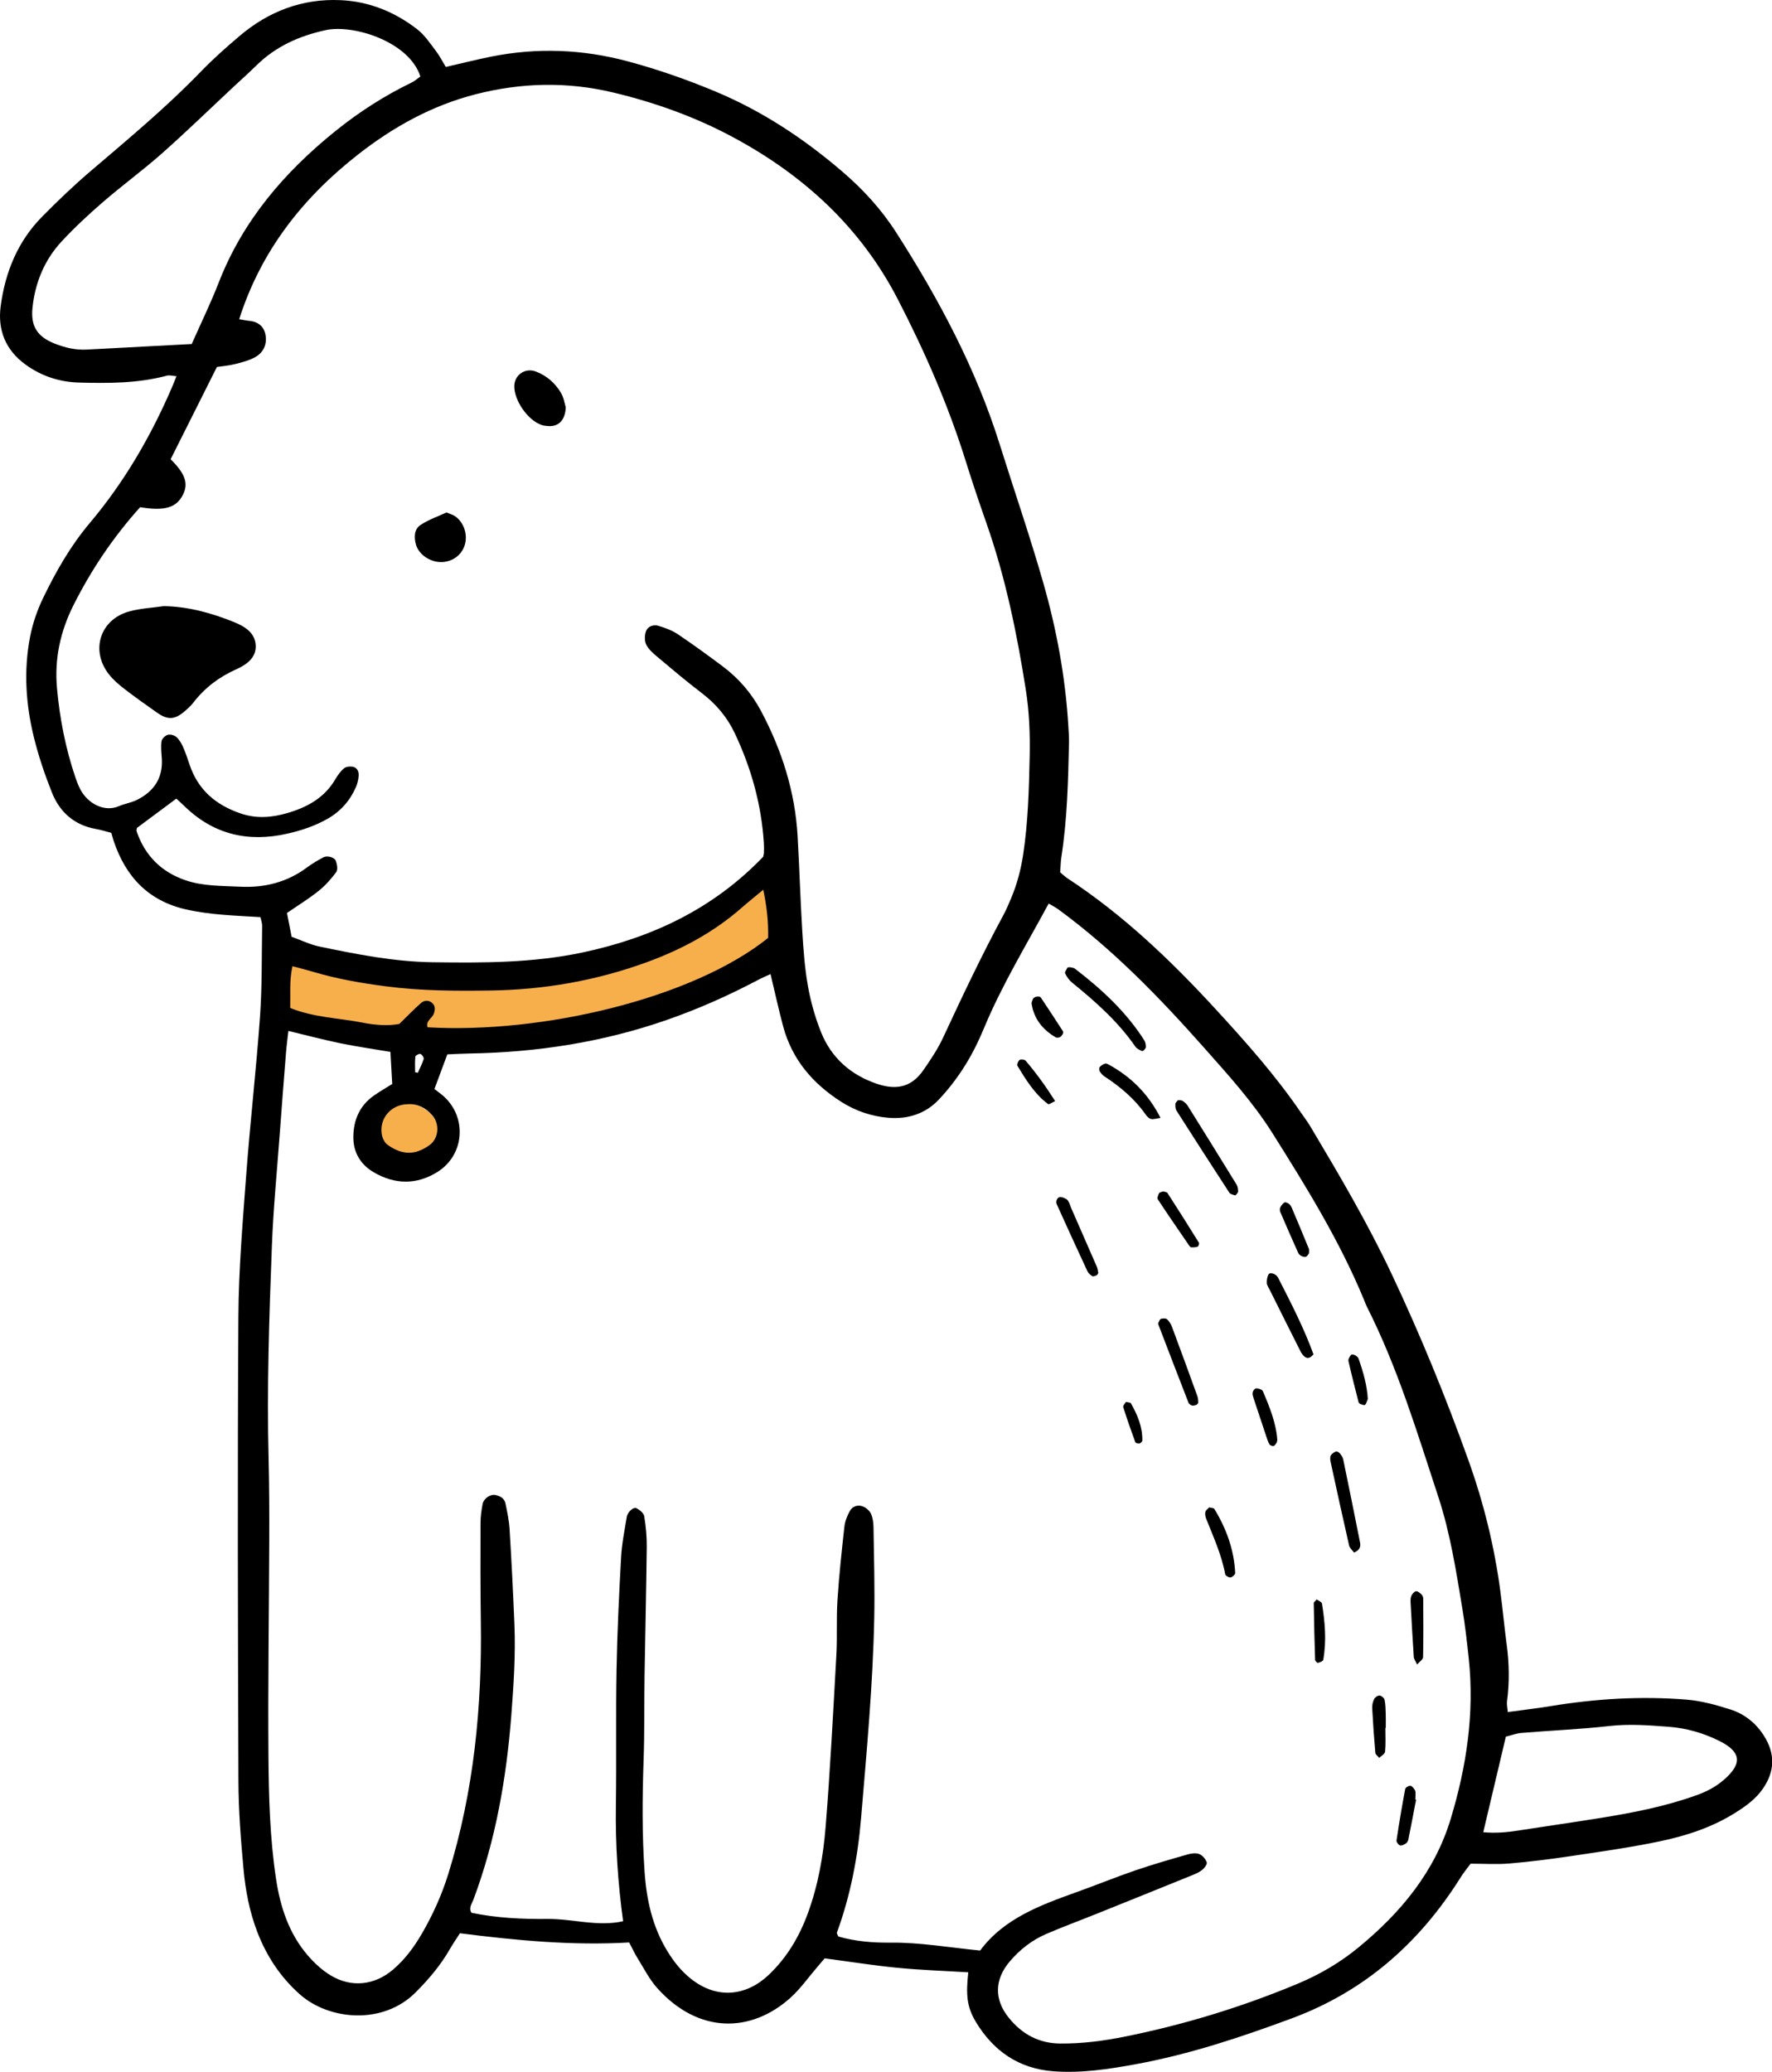 <?xml version="1.0" encoding="UTF-8"?>
<!DOCTYPE svg PUBLIC '-//W3C//DTD SVG 1.0//EN'
          'http://www.w3.org/TR/2001/REC-SVG-20010904/DTD/svg10.dtd'>
<svg height="495.0" preserveAspectRatio="xMidYMid meet" version="1.0" viewBox="0.0 0.0 423.4 495.0" width="423.4" xmlns="http://www.w3.org/2000/svg" xmlns:xlink="http://www.w3.org/1999/xlink" zoomAndPan="magnify"
><defs
  ><clipPath id="a"
    ><path d="M 0 0 L 423.449 0 L 423.449 495 L 0 495 Z M 0 0"
    /></clipPath
  ></defs
  ><g
  ><g id="change1_1"
    ><path d="M 75.68 231.031 C 89.984 231.379 104.059 231.637 118.129 232.105 C 124.117 232.305 129.84 230.875 135.562 229.609 C 146.887 227.102 157.988 223.793 168.469 218.691 C 171.539 217.199 174.543 215.562 177.578 213.992 C 178.59 213.469 179.574 212.883 180.621 212.434 C 185.219 210.449 188.07 212.637 187.465 217.711 C 186.625 224.699 183.531 230.312 177.484 234.207 C 170.812 238.504 163.441 240.801 155.73 242.293 C 138.867 245.551 121.82 246.652 104.688 246.953 C 98.227 247.07 91.766 247.809 85.316 247.668 C 80.809 247.57 76.207 246.883 71.855 245.695 C 66.117 244.133 64.156 239.953 65.719 234.211 C 66.121 232.746 66.535 231.266 67.145 229.879 C 68.855 225.969 71.609 225.719 74.41 229.16 C 74.766 229.602 75.051 230.098 75.68 231.031" fill="#f7af4c"
    /></g
    ><g id="change1_2"
    ><path d="M 87.629 272.395 C 87.824 267.914 89.742 265.594 92.906 264.023 C 96.285 262.352 99.277 263.406 101.988 265.316 C 104.789 267.289 105.262 270.383 104.703 273.523 C 104.043 277.246 99.34 279.785 95.223 278.668 C 93.594 278.227 92.086 277.332 90.531 276.621 C 88.344 275.625 87.516 273.852 87.629 272.395" fill="#f7af4c"
    /></g
    ><g clip-path="url(#a)" id="change2_1"
    ><path d="M 99.188 256.164 C 99.398 256.219 99.609 256.273 99.82 256.328 C 100.309 255.23 100.887 254.16 101.23 253.02 C 101.328 252.695 100.84 251.938 100.469 251.805 C 100.156 251.691 99.277 252.16 99.246 252.441 C 99.109 253.668 99.188 254.922 99.188 256.164 Z M 97.441 263.816 C 93.395 263.859 90.523 267.285 91.246 271.137 C 91.406 272.004 91.93 273.039 92.621 273.527 C 96.047 275.969 99.152 276.09 102.625 273.594 C 104.852 271.996 105.117 268.551 103.289 266.461 C 101.711 264.652 99.719 263.645 97.441 263.816 Z M 69.879 230.844 C 69.117 234.27 69.426 237.453 69.344 240.824 C 75.082 243.141 81.039 243.215 86.75 244.348 C 89.676 244.926 92.77 245.145 95.422 244.633 C 97.332 242.77 98.895 241.133 100.594 239.645 C 101.312 239.016 102.328 238.852 103.199 239.578 C 104.051 240.293 103.996 241.176 103.664 242.156 C 103.285 243.289 101.656 243.902 102.16 245.441 C 129.441 247.035 165.418 238.617 183.531 224.09 C 183.629 220.418 183.238 216.719 182.379 212.574 C 180.422 214.203 178.797 215.492 177.242 216.855 C 170.578 222.707 162.949 226.812 154.637 229.855 C 142.543 234.281 130.074 236.461 117.246 236.652 C 108.883 236.777 100.523 236.742 92.176 235.648 C 86.316 234.883 80.547 233.887 74.891 232.203 C 73.285 231.727 71.664 231.324 69.879 230.844 Z M 354.406 437.75 C 357.438 438.02 360.043 437.777 362.66 437.367 C 369.211 436.344 375.777 435.418 382.324 434.363 C 390.18 433.094 397.98 431.59 405.5 428.859 C 407.859 428.004 410.004 426.879 411.887 425.242 C 416.402 421.332 416.07 418.52 410.688 415.875 C 406.918 414.02 402.91 412.879 398.707 412.559 C 393.984 412.203 389.297 411.84 384.523 412.379 C 377.559 413.164 370.539 413.449 363.547 414.027 C 362.27 414.137 361.023 414.621 359.805 414.922 C 358.008 422.527 356.27 429.879 354.406 437.75 Z M 45.809 82.195 C 48.02 77.195 50.352 72.422 52.273 67.484 C 58.031 52.691 67.969 41.125 80.125 31.328 C 85.746 26.797 91.828 22.875 98.363 19.715 C 99.148 19.332 99.816 18.715 100.445 18.273 C 97.762 9.941 84.426 5.734 77.746 7.215 C 71.449 8.605 65.875 11.094 61.258 15.641 C 59.496 17.375 57.648 19.02 55.84 20.707 C 50.145 26.027 44.551 31.465 38.719 36.633 C 34.168 40.664 29.238 44.266 24.637 48.242 C 21.191 51.219 17.832 54.336 14.734 57.672 C 10.609 62.117 8.371 67.57 7.758 73.586 C 7.312 77.938 8.918 80.422 12.957 82.047 C 15.43 83.039 18.016 83.672 20.734 83.523 C 28.867 83.086 37.004 82.66 45.809 82.195 Z M 33.48 121.18 C 26.961 128.453 21.805 136.156 17.586 144.531 C 14.414 150.832 12.984 157.414 13.617 164.406 C 14.27 171.625 15.641 178.715 17.969 185.598 C 18.336 186.676 18.73 187.762 19.277 188.754 C 21.105 192.066 24.988 194.09 28.406 192.609 C 29.789 192.012 31.348 191.793 32.691 191.125 C 36.824 189.078 39.02 185.805 38.652 181.039 C 38.551 179.723 38.41 178.371 38.602 177.082 C 38.691 176.492 39.461 175.746 40.066 175.566 C 40.664 175.387 41.613 175.641 42.105 176.059 C 42.789 176.648 43.312 177.512 43.691 178.355 C 44.312 179.738 44.793 181.188 45.277 182.629 C 47.301 188.703 51.539 192.332 57.539 194.363 C 61.379 195.664 65.027 195.32 68.719 194.238 C 73.395 192.863 77.504 190.637 80.09 186.234 C 80.66 185.262 81.348 184.289 82.195 183.57 C 82.676 183.164 83.633 183.062 84.305 183.191 C 85.371 183.402 85.773 184.383 85.695 185.371 C 85.621 186.301 85.398 187.262 85.023 188.109 C 83.598 191.336 81.367 193.859 78.277 195.621 C 75.273 197.328 72.07 198.402 68.703 199.168 C 59.277 201.309 51.004 199.395 44.016 192.551 C 43.355 191.902 42.656 191.297 42.129 190.809 C 38.875 193.227 35.879 195.457 32.742 197.789 C 32.727 197.914 32.543 198.332 32.652 198.648 C 34.633 204.414 38.535 208.324 44.281 210.297 C 48.48 211.742 52.902 211.625 57.27 211.848 C 63.168 212.152 68.582 210.812 73.379 207.234 C 74.59 206.328 75.918 205.555 77.254 204.84 C 78.184 204.34 79.949 204.812 80.266 205.723 C 80.551 206.539 80.762 207.797 80.34 208.367 C 79.109 210.023 77.691 211.617 76.078 212.898 C 73.73 214.77 71.152 216.352 68.57 218.125 C 68.953 220.09 69.312 221.922 69.68 223.812 C 72.012 224.648 74.09 225.68 76.289 226.137 C 85.215 228 94.156 229.77 103.344 229.898 C 115.336 230.062 127.281 230.082 139.125 227.578 C 155.703 224.074 170.402 217.164 182.348 204.699 C 182.391 204.492 182.516 204.125 182.527 203.754 C 182.559 202.992 182.566 202.23 182.52 201.473 C 181.941 192.238 179.5 183.492 175.555 175.16 C 173.734 171.316 171.059 168.16 167.645 165.562 C 164.012 162.797 160.523 159.84 157.027 156.902 C 156.02 156.055 154.934 155.109 154.387 153.969 C 153.961 153.074 154.008 151.691 154.383 150.738 C 154.82 149.629 156.16 149.172 157.297 149.512 C 158.91 149.996 160.562 150.598 161.949 151.523 C 165.582 153.957 169.117 156.547 172.625 159.16 C 176.492 162.047 179.594 165.641 181.859 169.906 C 186.824 179.262 189.977 189.168 190.582 199.789 C 191.016 207.391 191.238 215 191.703 222.598 C 191.973 226.965 192.285 231.355 193.055 235.652 C 193.723 239.367 194.77 243.082 196.172 246.59 C 198.637 252.754 203.324 256.867 209.578 258.961 C 214.586 260.637 217.988 259.473 220.645 255.656 C 222.379 253.164 224.094 250.602 225.363 247.863 C 229.934 238.031 234.559 228.23 239.719 218.691 C 240.441 217.355 241.031 215.945 241.621 214.543 C 243.031 211.199 243.93 207.742 244.48 204.133 C 245.652 196.387 245.859 188.578 246.027 180.789 C 246.145 175.477 245.934 170.082 245.113 164.84 C 242.992 151.312 240.234 137.898 235.676 124.93 C 233.973 120.086 232.328 115.223 230.801 110.324 C 226.594 96.848 220.973 83.973 214.492 71.449 C 205.617 54.285 192.047 41.879 175.23 32.824 C 166.152 27.934 156.477 24.477 146.469 22.09 C 135.566 19.488 124.641 19.715 113.727 22.504 C 103.195 25.195 93.961 30.324 85.504 36.953 C 72.344 47.266 62.363 59.914 57.156 76.262 C 58 76.402 58.723 76.578 59.457 76.641 C 61.613 76.828 63.078 77.926 63.445 80.055 C 63.84 82.336 62.914 84.273 60.914 85.363 C 59.445 86.16 57.75 86.59 56.109 87 C 54.668 87.363 53.168 87.477 51.828 87.676 C 48.043 95.223 44.391 102.508 40.77 109.723 C 44.281 113.188 45.055 115.52 43.711 118.207 C 42.164 121.297 39.352 122.148 33.48 121.18 Z M 234.195 466.02 C 239.855 458.359 248.625 455.152 257.438 451.992 C 262.086 450.328 266.656 448.453 271.324 446.855 C 275.449 445.441 279.652 444.242 283.844 443.039 C 284.711 442.789 285.805 442.664 286.59 442.984 C 287.344 443.293 288.074 444.168 288.336 444.953 C 288.484 445.398 287.793 446.316 287.258 446.75 C 286.535 447.332 285.625 447.719 284.75 448.07 C 277.18 451.145 269.605 454.195 262.027 457.242 C 257.973 458.871 253.867 460.379 249.859 462.117 C 246.508 463.578 243.66 465.824 241.277 468.621 C 237.613 472.922 237.492 477.707 241.055 482.102 C 244.207 485.98 248.164 488.199 253.363 488.238 C 258.547 488.277 263.645 487.613 268.656 486.609 C 282.844 483.762 296.641 479.555 310.004 473.977 C 315.312 471.762 320.238 468.879 324.66 465.23 C 334.68 456.973 342.777 447.27 346.621 434.594 C 350.406 422.102 352.328 409.363 350.945 396.281 C 350.527 392.312 350.074 388.336 349.426 384.398 C 347.934 375.395 346.543 366.371 343.676 357.648 C 338.629 342.297 333.973 326.801 326.652 312.301 C 326.395 311.793 326.203 311.254 325.984 310.727 C 320.164 296.578 312.156 283.629 304.047 270.75 C 299.367 263.316 293.469 256.82 287.648 250.262 C 277.012 238.27 265.895 226.809 252.922 217.293 C 252.223 216.781 251.438 216.391 250.574 215.871 C 245.164 225.898 239.41 235.32 235.16 245.539 C 233.848 248.691 232.332 251.805 230.516 254.684 C 228.703 257.562 226.598 260.32 224.258 262.781 C 221.066 266.141 216.832 267.438 212.289 267.059 C 208.285 266.723 204.492 265.461 201.039 263.266 C 194.191 258.91 189.23 253.109 187.109 245.16 C 186.035 241.133 185.148 237.059 184.109 232.727 C 183.145 233.18 182.129 233.598 181.16 234.109 C 174.09 237.848 166.801 241.086 159.242 243.711 C 144.02 249.004 128.309 251.43 112.23 251.699 C 110.367 251.73 108.508 251.844 106.883 251.91 C 105.762 254.922 104.801 257.508 103.805 260.184 C 104.453 260.684 105.062 261.129 105.645 261.605 C 111.664 266.602 111.148 275.875 104.492 280.023 C 99.535 283.113 94.367 283.02 89.348 280.109 C 86.156 278.262 84.398 275.336 84.426 271.633 C 84.457 267.637 85.906 264.18 89.293 261.789 C 90.668 260.812 92.141 259.977 93.719 258.984 C 93.574 256.438 93.438 254.016 93.285 251.316 C 89.152 250.613 85.227 250.059 81.352 249.262 C 77.289 248.422 73.277 247.355 68.906 246.309 C 68.691 248.223 68.465 249.891 68.332 251.566 C 67.816 258.02 67.316 264.473 66.84 270.926 C 66.184 279.848 65.305 288.762 64.965 297.695 C 64.32 314.629 63.746 331.57 64.18 348.527 C 64.344 354.996 64.355 361.477 64.336 367.949 C 64.281 385.09 64.012 402.23 64.141 419.367 C 64.215 429.258 64.477 439.164 65.969 448.988 C 66.988 455.695 69.062 461.973 73.535 467.184 C 75.121 469.027 77.008 470.766 79.082 472.004 C 84.027 474.953 89.527 474.309 93.902 470.582 C 96.688 468.215 98.844 465.32 100.688 462.18 C 103.395 457.562 105.574 452.707 107.156 447.602 C 113.234 427.949 115.191 407.762 114.887 387.281 C 114.773 379.477 114.793 371.668 114.816 363.859 C 114.82 362.352 115.031 360.824 115.312 359.336 C 115.551 358.07 117.105 356.965 118.27 357.172 C 119.438 357.375 120.516 357.941 120.777 359.199 C 121.199 361.242 121.637 363.312 121.762 365.391 C 122.223 372.988 122.617 380.598 122.918 388.203 C 123.203 395.445 122.73 402.66 122.168 409.883 C 120.992 424.941 118.426 439.684 113.109 453.883 C 112.754 454.832 111.926 455.836 112.652 456.996 C 118.656 458.258 124.738 458.527 130.801 458.473 C 136.801 458.418 142.77 460.379 148.883 459.02 C 147.613 449.676 147.023 440.578 147.16 431.414 C 147.32 420.562 147.117 409.703 147.316 398.852 C 147.48 389.906 147.914 380.969 148.406 372.035 C 148.586 368.816 149.23 365.621 149.758 362.43 C 149.953 361.219 151.363 359.973 152.086 360.344 C 152.848 360.738 153.805 361.512 153.926 362.238 C 154.32 364.66 154.562 367.141 154.535 369.594 C 154.422 379.879 154.164 390.156 154.008 400.438 C 153.902 407.102 154.02 413.773 153.785 420.434 C 153.473 429.387 153.402 438.328 154.02 447.266 C 154.484 453.984 155.922 460.438 159.52 466.266 C 161.027 468.711 162.77 470.922 165.047 472.738 C 171.492 477.879 178.484 476.738 183.625 471.883 C 188.016 467.734 190.973 462.734 193.035 457.102 C 195.477 450.426 196.711 443.473 197.273 436.473 C 198.375 422.816 199.074 409.125 199.84 395.441 C 200.082 391.074 199.82 386.676 200.102 382.309 C 200.484 376.43 201.113 370.562 201.766 364.707 C 201.906 363.43 202.441 362.137 203.066 360.996 C 203.652 359.918 204.891 359.477 206.027 359.863 C 206.832 360.141 207.711 360.844 208.07 361.59 C 208.543 362.57 208.695 363.781 208.715 364.898 C 208.824 372.133 209.039 379.371 208.891 386.605 C 208.562 402.598 207.074 418.52 205.738 434.453 C 204.953 443.805 203.195 452.902 199.977 461.719 C 199.887 461.957 200.191 462.336 200.316 462.672 C 204.355 463.824 208.516 464.18 212.691 464.133 C 219.742 464.047 226.668 465.281 234.195 466.02 Z M 253.32 208.418 C 254.156 209.109 254.559 209.516 255.027 209.82 C 268.348 218.551 279.754 229.453 290.477 241.121 C 297.695 248.977 304.777 256.945 310.812 265.777 C 311.562 266.879 312.383 267.938 313.066 269.078 C 319.984 280.68 326.836 292.309 332.602 304.559 C 339.414 319.027 345.453 333.777 350.848 348.844 C 354.535 359.133 357.098 369.582 358.516 380.363 C 359.059 384.512 359.438 388.68 359.996 392.828 C 360.609 397.387 360.691 401.934 360.086 406.496 C 359.992 407.195 360.18 407.934 360.266 409.043 C 363.875 408.547 367.215 408.164 370.527 407.621 C 381.273 405.848 392.094 405.199 402.941 406.07 C 406.496 406.355 410.055 407.336 413.473 408.43 C 416.785 409.488 419.508 411.629 421.434 414.637 C 424.211 418.969 424.121 423.207 421.168 427.43 C 419.492 429.824 417.184 431.488 414.762 433.023 C 409.219 436.539 403.055 438.566 396.73 439.898 C 389.676 441.383 382.516 442.387 375.379 443.453 C 370.496 444.188 365.586 444.801 360.664 445.223 C 357.648 445.48 354.594 445.27 351.383 445.27 C 350.555 446.398 349.723 447.395 349.039 448.488 C 339.234 464.133 326.125 475.758 308.621 482.238 C 296.488 486.734 284.246 490.809 271.5 493.156 C 264.949 494.363 258.344 495.375 251.652 494.863 C 243.445 494.238 237.367 490.031 233.18 483.09 C 231.055 479.562 230.754 476.707 231.359 471.223 C 225.719 470.879 220.074 470.691 214.465 470.148 C 208.809 469.602 203.188 468.699 197.039 467.887 C 196.648 468.348 195.949 469.191 195.23 470.023 C 193.125 472.473 191.242 475.172 188.859 477.312 C 179.52 485.699 166.977 486.043 157.055 475.016 C 155.172 472.922 153.867 470.301 152.359 467.883 C 151.66 466.766 151.109 465.555 150.336 464.09 C 136.867 464.879 123.453 463.617 109.895 461.891 C 109.027 463.254 108.176 464.48 107.434 465.773 C 105.23 469.602 102.414 472.906 99.301 476.027 C 91.461 483.879 78.625 482.648 71.688 476.527 C 67.027 472.414 63.707 467.371 61.484 461.594 C 59.625 456.758 58.652 451.688 58.188 446.582 C 57.547 439.57 56.992 432.523 56.969 425.488 C 56.836 388.543 56.734 351.594 56.957 314.648 C 57.027 303.242 58 291.832 58.852 280.445 C 59.789 267.922 61.23 255.434 62.125 242.902 C 62.637 235.695 62.516 228.445 62.637 221.211 C 62.648 220.496 62.355 219.777 62.219 219.117 C 56.137 218.746 50.277 218.59 44.5 217.289 C 35.426 215.25 30.031 209.449 27.16 200.914 C 26.98 200.383 26.848 199.836 26.602 198.984 C 25.438 198.688 24.195 198.285 22.922 198.059 C 17.766 197.145 14.289 194.062 12.414 189.371 C 10.727 185.145 9.254 180.793 8.152 176.379 C 6.156 168.363 5.602 160.188 7.211 152.031 C 7.828 148.895 8.906 145.766 10.297 142.883 C 13.359 136.535 16.855 130.41 21.43 124.984 C 29.727 115.152 36.094 104.16 41.16 92.375 C 41.453 91.695 41.715 91.004 42.168 89.879 C 41.184 89.812 40.492 89.586 39.902 89.746 C 33 91.598 25.953 91.59 18.906 91.402 C 14.238 91.277 9.934 89.883 6.121 87.121 C 1.352 83.664 -0.598 78.902 0.16 73.172 C 1.234 65.051 4.219 57.695 10.051 51.781 C 13.789 47.988 17.652 44.297 21.699 40.84 C 30.68 33.176 39.758 25.633 47.98 17.121 C 50.887 14.117 54.031 11.32 57.223 8.613 C 64.164 2.719 72.188 -0.371 81.359 0.035 C 88.211 0.34 94.348 2.852 99.719 7.02 C 101.477 8.383 102.777 10.375 104.156 12.18 C 105.059 13.355 105.73 14.711 106.516 15.996 C 110.262 15.137 113.734 14.262 117.242 13.551 C 128.246 11.328 139.145 11.746 150.004 14.656 C 157.18 16.578 164.148 19.02 170.996 21.883 C 182.172 26.559 192.117 33.148 201.273 41.004 C 206.211 45.238 210.562 49.973 214.098 55.484 C 224.305 71.402 233.152 87.965 238.844 106.09 C 242.312 117.152 246.102 128.125 249.285 139.27 C 252.477 150.438 254.578 161.863 255.27 173.5 C 255.352 174.832 255.453 176.164 255.426 177.496 C 255.219 186.629 255.004 195.762 253.598 204.816 C 253.426 205.93 253.422 207.07 253.32 208.418"
    /></g
    ><g id="change2_2"
    ><path d="M 39.145 144.816 C 45.016 144.918 50.488 146.441 55.816 148.586 C 58.371 149.613 60.855 151.066 61.09 154.035 C 61.332 157.098 58.945 158.793 56.449 159.91 C 52.355 161.738 48.93 164.32 46.195 167.867 C 45.621 168.613 44.902 169.266 44.184 169.887 C 41.777 171.969 40.102 172.078 37.539 170.277 C 34.898 168.418 32.254 166.555 29.695 164.574 C 28.352 163.535 27.02 162.391 25.984 161.059 C 21.594 155.406 23.883 148.09 30.75 146.121 C 33.453 145.348 36.34 145.23 39.145 144.816"
    /></g
    ><g id="change2_3"
    ><path d="M 135.184 97.324 C 135.047 100.457 133.414 101.945 131.059 101.801 C 130.496 101.766 129.914 101.715 129.391 101.531 C 126.113 100.398 122.852 95.715 122.887 92.25 C 122.91 89.555 125.504 87.801 128.02 88.758 C 130.602 89.738 132.598 91.488 133.992 93.785 C 134.746 95.027 134.953 96.602 135.184 97.324"
    /></g
    ><g id="change2_4"
    ><path d="M 106.691 122.438 C 107.629 122.836 108.188 122.98 108.645 123.281 C 110.82 124.711 111.832 127.711 111.039 130.242 C 110.285 132.645 108.105 134.234 105.492 134.293 C 102.816 134.352 100.059 132.508 99.387 130.102 C 98.902 128.379 98.941 126.449 100.465 125.438 C 102.438 124.125 104.762 123.34 106.691 122.438"
    /></g
    ><g id="change2_5"
    ><path d="M 255.09 231.137 C 255.406 231.117 255.605 231.066 255.781 231.105 C 256.145 231.184 256.562 231.227 256.844 231.438 C 263.211 236.324 269.062 241.719 273.414 248.555 C 273.691 248.996 273.793 249.605 273.797 250.141 C 273.801 250.438 273.461 250.766 273.215 251.02 C 273.117 251.117 272.805 251.133 272.668 251.051 C 272.191 250.77 271.609 250.531 271.312 250.102 C 267.16 244.082 261.758 239.312 256.137 234.742 C 255.438 234.176 254.871 233.355 254.496 232.535 C 254.348 232.215 254.887 231.574 255.09 231.137"
    /></g
    ><g id="change2_6"
    ><path d="M 281.461 262.859 C 281.828 262.898 282.266 262.828 282.551 263.008 C 283.016 263.305 283.48 263.695 283.77 264.156 C 287.691 270.434 291.598 276.723 295.473 283.031 C 295.746 283.48 295.832 284.105 295.832 284.645 C 295.832 284.945 295.508 285.277 295.266 285.535 C 295.184 285.621 294.887 285.562 294.719 285.492 C 294.383 285.355 293.93 285.254 293.754 284.984 C 289.516 278.461 285.293 271.922 281.113 265.355 C 280.836 264.922 280.816 264.262 280.848 263.715 C 280.863 263.418 281.242 263.145 281.461 262.859"
    /></g
    ><g id="change2_7"
    ><path d="M 323.527 370.934 C 323.148 370.402 322.504 369.883 322.355 369.25 C 320.844 362.652 319.402 356.039 317.969 349.426 C 317.855 348.895 317.754 348.254 317.957 347.801 C 318.16 347.355 318.715 346.992 319.195 346.785 C 319.414 346.691 319.926 346.98 320.137 347.23 C 320.484 347.652 320.836 348.156 320.945 348.676 C 322.32 355.309 323.664 361.949 324.98 368.594 C 325.184 369.609 324.793 370.434 323.527 370.934"
    /></g
    ><g id="change2_8"
    ><path d="M 313.84 323.57 C 313.117 324.445 312.445 324.703 311.734 324.141 C 311.309 323.801 310.961 323.305 310.715 322.812 C 308.242 317.922 305.805 313.02 303.359 308.113 C 303.105 307.609 302.723 307.094 302.691 306.57 C 302.656 305.879 302.762 305.094 303.086 304.496 C 303.43 303.855 304.898 304.312 305.387 305.266 C 308.461 311.297 311.574 317.309 313.84 323.57"
    /></g
    ><g id="change2_9"
    ><path d="M 286.324 335.172 C 286.109 335.402 286.004 335.617 285.848 335.664 C 285.508 335.77 285.102 335.898 284.789 335.801 C 284.465 335.699 284.078 335.398 283.961 335.09 C 281.551 328.91 279.176 322.723 276.805 316.527 C 276.742 316.367 276.73 316.141 276.805 315.992 C 276.965 315.66 277.141 315.16 277.406 315.09 C 277.863 314.969 278.574 314.93 278.859 315.195 C 279.387 315.691 279.801 316.391 280.059 317.078 C 282.109 322.582 284.125 328.102 286.121 333.621 C 286.305 334.125 286.27 334.707 286.324 335.172"
    /></g
    ><g id="change2_10"
    ><path d="M 262.43 304.148 C 262.254 304.395 262.18 304.621 262.035 304.68 C 261.707 304.812 261.238 305.039 261.016 304.906 C 260.551 304.629 260.055 304.211 259.832 303.73 C 257.352 298.402 254.91 293.059 252.492 287.699 C 252.152 286.945 252.715 285.926 253.395 285.984 C 253.906 286.027 254.438 286.27 254.879 286.551 C 255.168 286.738 255.34 287.141 255.508 287.473 C 255.68 287.809 255.758 288.188 255.91 288.535 C 257.961 293.227 260.027 297.914 262.062 302.609 C 262.277 303.109 262.324 303.688 262.43 304.148"
    /></g
    ><g id="change2_11"
    ><path d="M 277.293 267.09 C 276.328 267.223 275.648 267.477 275.047 267.352 C 274.562 267.25 274.074 266.766 273.766 266.324 C 271.137 262.559 267.707 259.672 263.898 257.18 C 263.449 256.887 263.059 256.438 262.781 255.977 C 262.621 255.711 262.59 255.152 262.762 254.949 C 263.09 254.57 263.574 254.258 264.055 254.113 C 264.344 254.027 264.77 254.27 265.09 254.445 C 270.305 257.348 274.367 261.352 277.293 267.09"
    /></g
    ><g id="change2_12"
    ><path d="M 288.934 360.137 C 289.477 360.289 290.012 360.277 290.148 360.504 C 293.023 365.215 294.879 370.281 295.133 375.836 C 295.145 376.188 294.461 376.816 294.039 376.875 C 293.637 376.934 292.812 376.48 292.754 376.145 C 291.898 371.473 289.922 367.195 288.195 362.828 C 287.996 362.328 287.883 361.695 288.016 361.199 C 288.129 360.77 288.648 360.445 288.934 360.137"
    /></g
    ><g id="change2_13"
    ><path d="M 338.598 397.691 C 338.219 396.844 337.844 396.367 337.809 395.867 C 337.516 391.562 337.281 387.254 337.051 382.945 C 337.023 382.395 337.008 381.773 337.219 381.289 C 337.422 380.828 337.883 380.281 338.324 380.18 C 338.684 380.098 339.238 380.555 339.598 380.887 C 339.852 381.117 340.059 381.539 340.062 381.879 C 340.094 386.566 340.129 391.258 340.031 395.941 C 340.023 396.469 339.211 396.98 338.598 397.691"
    /></g
    ><g id="change2_14"
    ><path d="M 277.93 284.645 C 278.277 284.762 278.793 284.773 278.949 285.016 C 281.484 288.945 283.988 292.898 286.453 296.879 C 286.582 297.082 286.387 297.754 286.188 297.84 C 285.738 298.027 285.191 298.012 284.68 298.02 C 284.527 298.02 284.324 297.859 284.227 297.719 C 281.68 294.008 279.121 290.309 276.648 286.551 C 276.445 286.246 276.723 285.512 276.957 285.074 C 277.09 284.828 277.594 284.781 277.93 284.645"
    /></g
    ><g id="change2_15"
    ><path d="M 331.023 412.848 C 331.023 414.734 331.129 416.629 330.953 418.496 C 330.906 419.035 330.047 419.5 329.559 419.996 C 329.234 419.598 328.664 419.219 328.625 418.793 C 328.309 415.23 328.059 411.656 327.871 408.086 C 327.836 407.367 328.016 406.57 328.336 405.934 C 328.543 405.52 329.203 405.062 329.625 405.094 C 330.062 405.129 330.734 405.664 330.824 406.086 C 331.062 407.176 331.066 408.324 331.105 409.449 C 331.145 410.582 331.113 411.715 331.113 412.848 C 331.086 412.848 331.055 412.848 331.023 412.848"
    /></g
    ><g id="change2_16"
    ><path d="M 312.758 299.465 C 312.535 299.738 312.359 300.145 312.074 300.254 C 311.777 300.363 311.336 300.266 311.023 300.113 C 310.699 299.957 310.344 299.684 310.203 299.367 C 308.742 296.109 307.309 292.836 305.906 289.551 C 305.773 289.234 305.77 288.754 305.922 288.457 C 306.145 288.008 306.496 287.559 306.91 287.289 C 307.105 287.164 307.625 287.383 307.906 287.574 C 308.199 287.777 308.461 288.105 308.602 288.438 C 310.004 291.734 311.387 295.039 312.738 298.355 C 312.867 298.676 312.758 299.094 312.758 299.465"
    /></g
    ><g id="change2_17"
    ><path d="M 338.363 429.953 C 337.758 433.109 337.16 436.27 336.527 439.422 C 336.461 439.777 336.258 440.199 335.98 440.391 C 335.559 440.68 334.949 441.027 334.543 440.91 C 334.156 440.805 333.621 440.09 333.68 439.719 C 334.297 435.605 334.988 431.508 335.758 427.422 C 335.82 427.078 336.594 426.617 336.992 426.656 C 337.387 426.691 337.805 427.25 338.066 427.672 C 338.25 427.961 338.215 428.402 338.227 428.777 C 338.238 429.152 338.188 429.535 338.164 429.91 C 338.23 429.926 338.297 429.938 338.363 429.953"
    /></g
    ><g id="change2_18"
    ><path d="M 305.199 344.07 C 305.109 344.402 305.102 344.617 304.996 344.758 C 304.793 345.035 304.555 345.438 304.289 345.477 C 303.977 345.52 303.449 345.324 303.309 345.066 C 302.953 344.438 302.738 343.719 302.508 343.02 C 301.605 340.34 300.723 337.656 299.832 334.973 C 299.656 334.434 299.469 333.902 299.332 333.355 C 299.129 332.559 299.688 331.602 300.348 331.703 C 300.848 331.777 301.586 332 301.738 332.359 C 303.367 336.164 304.922 340.008 305.199 344.07"
    /></g
    ><g id="change2_19"
    ><path d="M 253.996 246.945 C 253.785 247.223 253.621 247.613 253.336 247.758 C 253.031 247.914 252.52 247.992 252.258 247.84 C 249.152 246.035 247.07 243.453 246.492 239.828 C 246.438 239.492 246.66 239.105 246.773 238.75 C 246.973 238.121 248.348 237.816 248.715 238.359 C 250.496 241.02 252.242 243.703 253.984 246.391 C 254.07 246.523 253.996 246.754 253.996 246.945"
    /></g
    ><g id="change2_20"
    ><path d="M 314.617 382.133 C 315.051 382.453 315.805 382.723 315.867 383.105 C 316.602 387.574 316.973 392.074 316.176 396.574 C 316.117 396.895 315.371 397.172 314.902 397.289 C 314.738 397.332 314.238 396.832 314.23 396.566 C 314.082 392.055 313.977 387.539 313.91 383.023 C 313.906 382.758 314.324 382.484 314.617 382.133"
    /></g
    ><g id="change2_21"
    ><path d="M 252.113 263.07 C 251.328 263.426 250.645 263.941 250.449 263.797 C 247.215 261.402 245.164 258.02 243.113 254.66 C 242.938 254.367 243.27 253.488 243.621 253.234 C 243.918 253.02 244.809 253.121 245.055 253.41 C 247.609 256.395 249.895 259.57 252.113 263.07"
    /></g
    ><g id="change2_22"
    ><path d="M 326.824 334.219 C 326.629 334.734 326.516 335.086 326.355 335.41 C 326.281 335.551 326.086 335.742 325.973 335.723 C 325.629 335.672 325.285 335.555 324.969 335.406 C 324.812 335.336 324.648 335.148 324.609 334.984 C 323.781 331.719 322.934 328.453 322.195 325.164 C 322.102 324.746 322.484 324.141 322.797 323.734 C 323.094 323.352 324.371 323.938 324.598 324.574 C 325.73 327.758 326.641 330.988 326.824 334.219"
    /></g
    ><g id="change2_23"
    ><path d="M 269.031 334.938 C 269.559 335.074 270.09 335.051 270.211 335.266 C 271.789 338.027 273.008 340.926 272.945 344.188 C 272.941 344.438 272.516 344.816 272.234 344.879 C 271.934 344.938 271.344 344.773 271.266 344.566 C 270.25 341.789 269.27 338.996 268.383 336.176 C 268.281 335.852 268.812 335.324 269.031 334.938"
    /></g
  ></g
></svg
>
